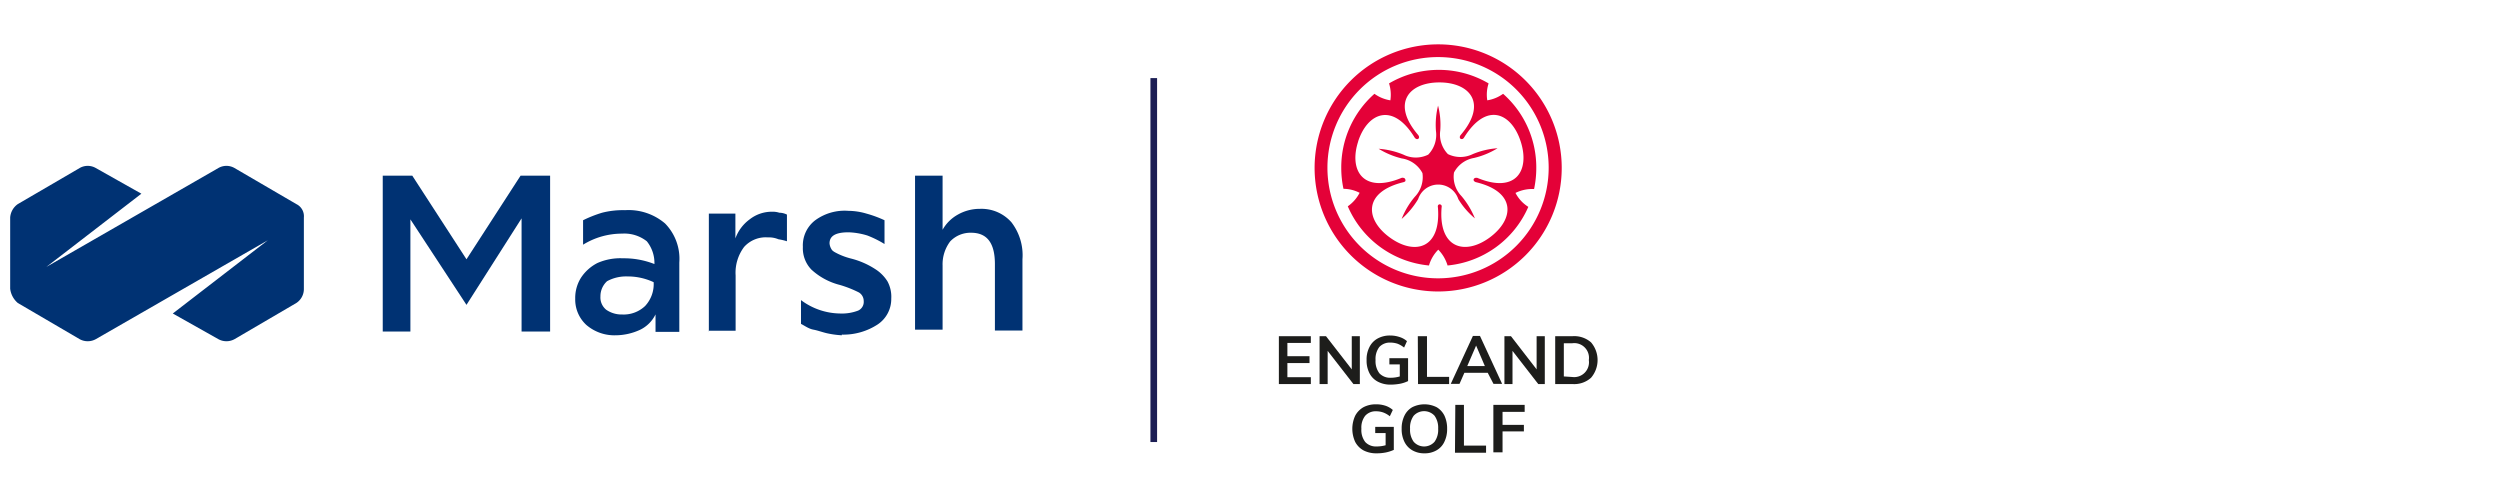 <svg xmlns="http://www.w3.org/2000/svg" viewBox="0 0 226 45.3"><defs><style>.cls-1{fill:#003273;}.cls-2{fill:#e40138;}.cls-3{fill:#1d1d1b;}.cls-4{fill:none;stroke:#1c1e54;stroke-miterlimit:10;stroke-width:0.6px;}</style></defs><g id="Layer_1" data-name="Layer 1"><polygon class="cls-1" points="34.6 29.97 34.6 15.88 37.27 15.88 42.17 23.44 47.06 15.88 49.73 15.88 49.73 29.97 47.15 29.97 47.15 19.74 42.17 27.56 37.1 19.83 37.1 29.97 34.6 29.97"/><path class="cls-1" d="M26.79,18.45,21.2,15.19a1.46,1.46,0,0,0-1.46,0L4.19,24.13l8.59-6.62L8.66,15.19a1.46,1.46,0,0,0-1.46,0L1.61,18.45a1.62,1.62,0,0,0-.69,1.21V26.1a2,2,0,0,0,.69,1.29L7.2,30.66a1.51,1.51,0,0,0,1.46,0l15.55-8.94-8.59,6.62,4.12,2.32a1.51,1.51,0,0,0,1.46,0l5.59-3.27a1.51,1.51,0,0,0,.68-1.29V19.66a1.22,1.22,0,0,0-.68-1.21"/><path class="cls-1" d="M55.66,30.31A3.89,3.89,0,0,1,53,29.37,3.12,3.12,0,0,1,52,27a3.42,3.42,0,0,1,.52-1.89A3.91,3.91,0,0,1,54,23.78a5.14,5.14,0,0,1,2.32-.43,7.48,7.48,0,0,1,2.84.52h0a3.12,3.12,0,0,0-.69-2.06,3.28,3.28,0,0,0-2.23-.69,6.69,6.69,0,0,0-3.53,1V19.91a11,11,0,0,1,1.72-.68A7.58,7.58,0,0,1,56.51,19a5.08,5.08,0,0,1,3.61,1.2,4.56,4.56,0,0,1,1.29,3.53V30H59.26V28.42a3,3,0,0,1-1.37,1.38,5.32,5.32,0,0,1-2.23.51m-1.38-3.52A1.43,1.43,0,0,0,54.8,28a2.44,2.44,0,0,0,1.46.43,2.81,2.81,0,0,0,2.06-.77,2.9,2.9,0,0,0,.77-2.15,5.52,5.52,0,0,0-2.4-.52,3.58,3.58,0,0,0-1.81.43,1.83,1.83,0,0,0-.6,1.38"/><path class="cls-1" d="M64.08,30V19.31h2.4v2.24a3.68,3.68,0,0,1,1.29-1.72,3.24,3.24,0,0,1,2-.69,2,2,0,0,1,.68.09,1.56,1.56,0,0,1,.69.17v2.41a5.26,5.26,0,0,0-.77-.18,2.23,2.23,0,0,0-.95-.17,2.63,2.63,0,0,0-2.15.86,3.88,3.88,0,0,0-.77,2.58v5h-2.4Z"/><path class="cls-1" d="M76.1,30.31a8.24,8.24,0,0,1-1.28-.17c-.43-.09-.86-.26-1.29-.34s-.78-.35-1.12-.52V27.13a6,6,0,0,0,3.52,1.21,4.12,4.12,0,0,0,1.64-.26.86.86,0,0,0,.51-.86.91.91,0,0,0-.43-.78,10.16,10.16,0,0,0-1.72-.68,5.94,5.94,0,0,1-2.57-1.38,2.76,2.76,0,0,1-.78-2.06,2.85,2.85,0,0,1,1.12-2.41,4.5,4.5,0,0,1,3-.85,5.88,5.88,0,0,1,1.63.25,10.4,10.4,0,0,1,1.63.6v2.15a9.28,9.28,0,0,0-1.55-.77A6.47,6.47,0,0,0,76.71,21c-1.21,0-1.72.35-1.72,1a1.18,1.18,0,0,0,.17.52c.09.17.26.26.6.43a6.32,6.32,0,0,0,1.2.43,7.3,7.3,0,0,1,2.15.94,3.51,3.51,0,0,1,1.12,1.12,2.92,2.92,0,0,1,.34,1.55,2.76,2.76,0,0,1-1.2,2.32,5.66,5.66,0,0,1-3.27.94"/><path class="cls-1" d="M82.72,30V15.88h2.49v4.89a3.56,3.56,0,0,1,1.38-1.37,4,4,0,0,1,2-.52,3.61,3.61,0,0,1,2.84,1.21,4.87,4.87,0,0,1,1,3.35v6.44H89.94v-6c0-1.89-.69-2.84-2.15-2.84a2.53,2.53,0,0,0-1.89.78A3.43,3.43,0,0,0,85.21,24V29.8H82.72Z"/><path class="cls-2" d="M130,26.35a11.17,11.17,0,1,0-11.16-11.16A11.17,11.17,0,0,0,130,26.35m0-21.19a10,10,0,1,1-10,10,10,10,0,0,1,10-10"/><path class="cls-2" d="M126.77,14.33h0a2.54,2.54,0,0,1,1.82,1.32,2.56,2.56,0,0,1-.69,2.14h0a7,7,0,0,0-1.19,2A7.46,7.46,0,0,0,128.2,18h0a1.91,1.91,0,0,1,3.63,0h0a7,7,0,0,0,1.5,1.74,7.47,7.47,0,0,0-1.2-2h0a2.52,2.52,0,0,1-.69-2.14,2.52,2.52,0,0,1,1.81-1.32h0a7.23,7.23,0,0,0,2.13-.88,7.1,7.1,0,0,0-2.24.53h0a2.55,2.55,0,0,1-2.25,0,2.56,2.56,0,0,1-.69-2.14h0A6.93,6.93,0,0,0,130,9.55a7.26,7.26,0,0,0-.19,2.29h0a2.56,2.56,0,0,1-.7,2.14,2.53,2.53,0,0,1-2.24,0h0a7.21,7.21,0,0,0-2.24-.53,7.24,7.24,0,0,0,2.12.88"/><path class="cls-2" d="M121.34,17.07a3.24,3.24,0,0,1,1.57.36,3.36,3.36,0,0,1-1.07,1.22A8.9,8.9,0,0,0,129.18,24a3.33,3.33,0,0,1,.84-1.43,3.44,3.44,0,0,1,.84,1.43,8.88,8.88,0,0,0,7.3-5.3A3.22,3.22,0,0,1,137,17.44a3.39,3.39,0,0,1,1.68-.35,9.14,9.14,0,0,0,.2-1.9,8.87,8.87,0,0,0-3-6.71,3.33,3.33,0,0,1-1.43.59,3.26,3.26,0,0,1,.12-1.53,8.88,8.88,0,0,0-9,0,3.41,3.41,0,0,1,.12,1.53,3.34,3.34,0,0,1-1.44-.59,8.87,8.87,0,0,0-3,6.71,9,9,0,0,0,.2,1.88m1.32-4.27c.85-2.62,3.14-3.59,5.11-.37a.37.37,0,0,0,.13.12h0a.2.2,0,0,0,.2,0,.19.19,0,0,0,.07-.19.42.42,0,0,0-.08-.16c-2.46-2.87-.83-4.75,1.92-4.75s4.38,1.88,1.93,4.75a.31.31,0,0,0-.08.16.19.19,0,0,0,.07.19.24.24,0,0,0,.2,0,.36.36,0,0,0,.12-.13c2-3.22,4.26-2.25,5.11.37s-.43,4.74-3.92,3.29a.41.41,0,0,0-.17,0,.21.21,0,0,0-.16.12.18.18,0,0,0,.06.19.35.35,0,0,0,.15.08c3.67.88,3.46,3.36,1.24,5s-4.65,1-4.35-2.71a.38.38,0,0,0,0-.18.22.22,0,0,0-.17-.11.18.18,0,0,0-.16.11.38.38,0,0,0,0,.18c.29,3.76-2.12,4.33-4.35,2.71s-2.44-4.1,1.23-5a.36.36,0,0,0,.16-.08.19.19,0,0,0,0-.19h0a.18.18,0,0,0-.15-.12.33.33,0,0,0-.18,0c-3.48,1.45-4.77-.68-3.92-3.29"/><path class="cls-3" d="M115.61,30.39h2.89V31h-2.12v1.2h2v.62h-2V34.1h2.12v.62h-2.89Z"/><path class="cls-3" d="M122.93,30.39v4.33h-.58l-2.33-3v3h-.73V30.39h.58l2.33,3v-3Z"/><path class="cls-3" d="M127.29,32.38v2.07a3,3,0,0,1-.72.24,4.91,4.91,0,0,1-.86.08,2.39,2.39,0,0,1-1.16-.27,1.77,1.77,0,0,1-.75-.76,2.49,2.49,0,0,1-.26-1.19,2.42,2.42,0,0,1,.26-1.18,1.78,1.78,0,0,1,.74-.77,2.29,2.29,0,0,1,1.14-.27,2.66,2.66,0,0,1,.85.14,1.83,1.83,0,0,1,.66.37l-.26.58a2.22,2.22,0,0,0-.6-.35,2.15,2.15,0,0,0-.64-.1,1.29,1.29,0,0,0-1,.4,1.77,1.77,0,0,0-.34,1.18,1.81,1.81,0,0,0,.35,1.2,1.33,1.33,0,0,0,1,.4,2.94,2.94,0,0,0,.84-.12V32.94h-.94v-.56Z"/><path class="cls-3" d="M128.17,30.39H129v3.68h2v.65h-2.81Z"/><path class="cls-3" d="M134.49,33.7h-2.11l-.44,1h-.79l2-4.33h.64l2,4.33h-.78Zm-.26-.61-.79-1.85-.8,1.85Z"/><path class="cls-3" d="M139.65,30.39v4.33h-.59l-2.33-3v3H136V30.39h.59l2.32,3v-3Z"/><path class="cls-3" d="M140.59,30.39h1.59a2.3,2.3,0,0,1,1.65.56,2.46,2.46,0,0,1,0,3.2,2.27,2.27,0,0,1-1.65.57h-1.59Zm1.54,3.69a1.34,1.34,0,0,0,1.5-1.53,1.33,1.33,0,0,0-1.5-1.52h-.76v3Z"/><path class="cls-3" d="M126,38.59v2.08a3.48,3.48,0,0,1-.71.23,4.11,4.11,0,0,1-.86.08,2.48,2.48,0,0,1-1.16-.26,1.88,1.88,0,0,1-.76-.77,2.83,2.83,0,0,1,0-2.37,1.92,1.92,0,0,1,.75-.77,2.39,2.39,0,0,1,1.13-.26,2.67,2.67,0,0,1,.86.13,1.94,1.94,0,0,1,.66.38l-.27.57a2.12,2.12,0,0,0-.59-.34,1.91,1.91,0,0,0-.64-.11,1.26,1.26,0,0,0-1,.41,1.72,1.72,0,0,0-.34,1.17,1.76,1.76,0,0,0,.35,1.2,1.3,1.3,0,0,0,1,.4,3,3,0,0,0,.84-.11v-1.1h-.94v-.56Z"/><path class="cls-3" d="M127.68,40.71a1.79,1.79,0,0,1-.72-.77,2.57,2.57,0,0,1-.25-1.18,2.59,2.59,0,0,1,.25-1.18,1.76,1.76,0,0,1,.71-.77,2.46,2.46,0,0,1,2.2,0,1.83,1.83,0,0,1,.71.77,2.73,2.73,0,0,1,.24,1.18,2.57,2.57,0,0,1-.25,1.18,1.71,1.71,0,0,1-.71.77,2.1,2.1,0,0,1-1.09.27A2.12,2.12,0,0,1,127.68,40.71Zm2-.77a1.84,1.84,0,0,0,.33-1.18,1.86,1.86,0,0,0-.33-1.18,1.28,1.28,0,0,0-1.88,0,1.82,1.82,0,0,0-.33,1.18,1.84,1.84,0,0,0,.33,1.18,1.26,1.26,0,0,0,1.88,0Z"/><path class="cls-3" d="M131.56,36.6h.78v3.68h2v.65h-2.81Z"/><path class="cls-3" d="M135,36.6h2.83v.63h-2v1.18h1.93V39h-1.93v1.89H135Z"/></g><g id="Layer_2" data-name="Layer 2"><line class="cls-4" x1="104.3" y1="7.06" x2="104.3" y2="39.96"/></g></svg>